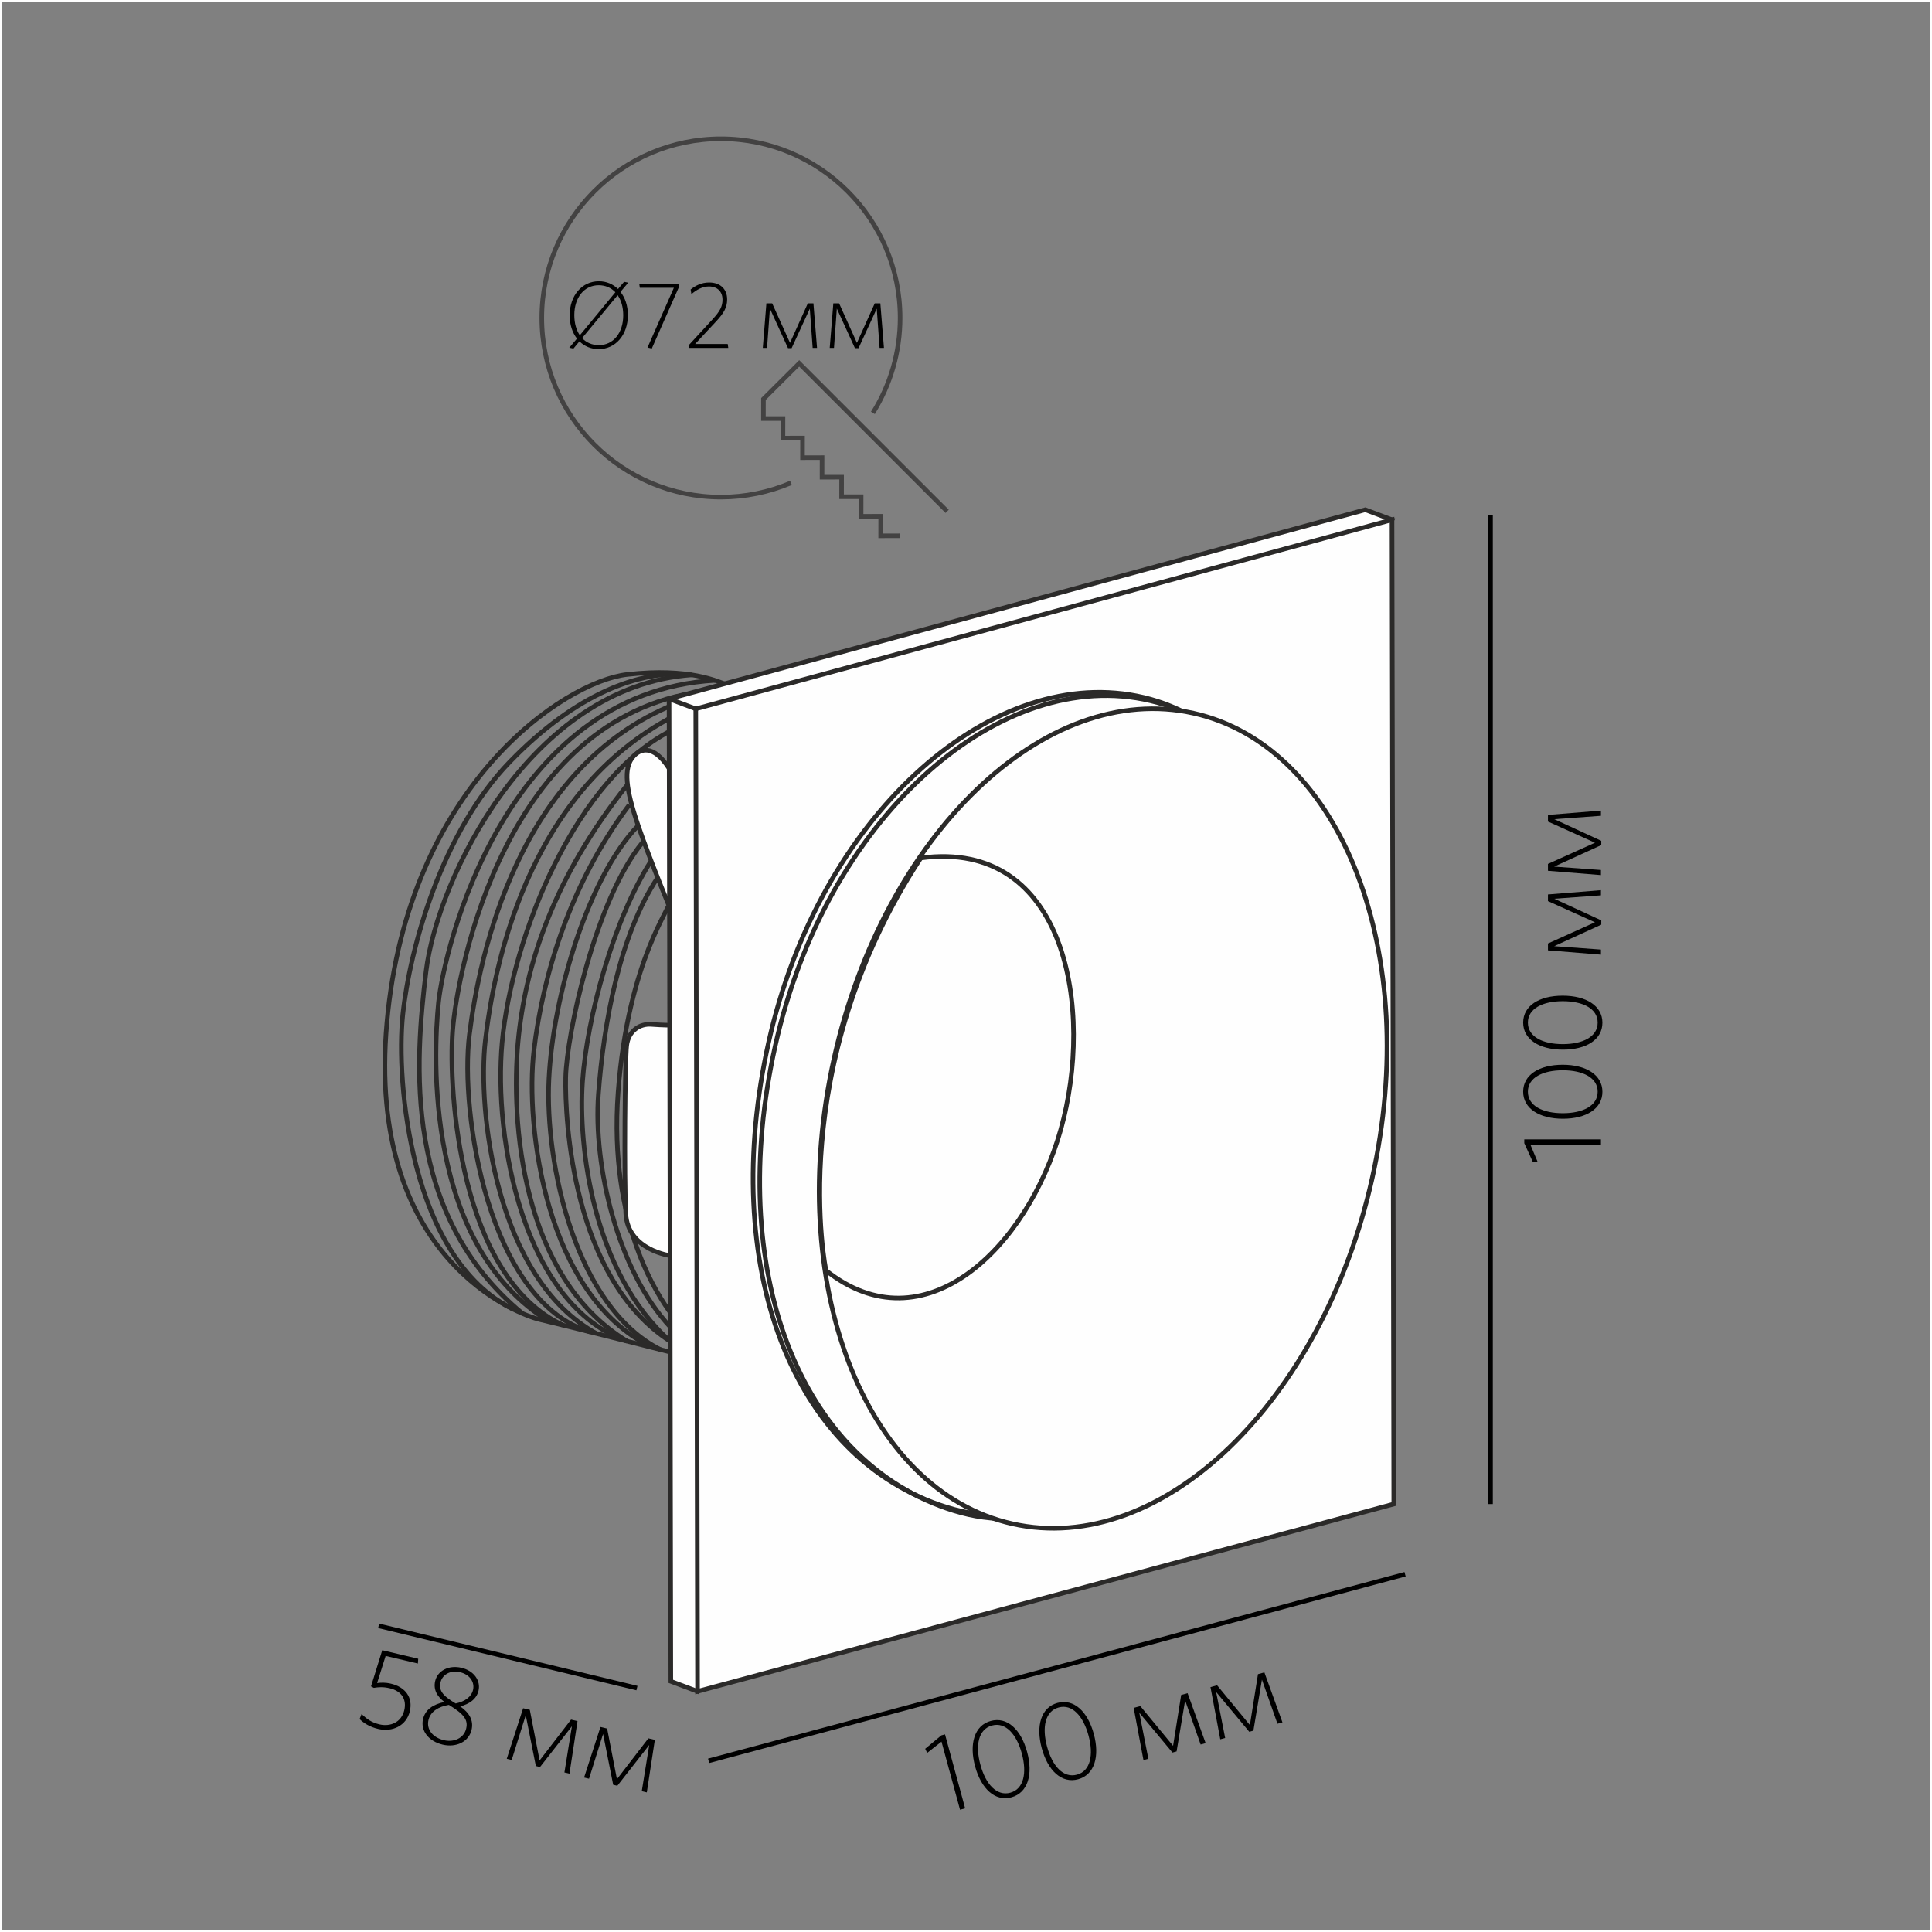 <?xml version="1.0" encoding="UTF-8"?>
<!DOCTYPE svg PUBLIC "-//W3C//DTD SVG 1.1//EN" "http://www.w3.org/Graphics/SVG/1.1/DTD/svg11.dtd">
<!-- Creator: CorelDRAW X6 -->
<svg xmlns="http://www.w3.org/2000/svg" xml:space="preserve" width="500px" height="500px" version="1.1" style="shape-rendering:geometricPrecision; text-rendering:geometricPrecision; image-rendering:optimizeQuality; fill-rule:evenodd; clip-rule:evenodd"
viewBox="0 0 500000 500000"
 xmlns:xlink="http://www.w3.org/1999/xlink">
 <rect x="0" y="0" width="500000" height="500000" fill="#808080" stroke="none"/>
 <defs>
  <style type="text/css">
   <![CDATA[
    .str3 {stroke:#2B2A29;stroke-width:1181.11}
    .str2 {stroke:#434242;stroke-width:1181.11}
    .str0 {stroke:#FEFEFE;stroke-width:1181.11}
    .str1 {stroke:black;stroke-width:1181.11}
    .fil0 {fill:none}
    .fil2 {fill:#FEFEFE}
    .fil1 {fill:black;fill-rule:nonzero}
   ]]>
  </style>
 </defs>
 <g id="Слой_x0020_1">
  <rect class="fil0 str0" width="500001" height="500001"/>
  <line class="fil0 str1" x1="183392" y1="455701" x2="363629" y2= "407407" />
  <line class="fil0 str1" x1="385749" y1="389245" x2="385749" y2= "133216" />
  <polygon class="fil1" points="414317,294864 394484,294864 394484,295855 396730,300785 397896,300581 396059,296234 414317,296234 "/>
  <path id="1" class="fil1" d="M404414 275556c-6018,0 -10222,2567 -10222,6971 0,4404 4264,7000 10282,7000 6018,0 10222,-2568 10222,-6971 0,-4404 -4234,-7000 -10282,-7000zm30 1429c5172,0 9027,1896 9027,5542 0,3674 -3855,5570 -9027,5570 -5172,0 -9027,-1896 -9027,-5570 0,-3646 3855,-5542 9027,-5542z"/>
  <path id="2" class="fil1" d="M404414 257677c-6018,0 -10222,2567 -10222,6971 0,4404 4264,7000 10282,7000 6018,0 10222,-2568 10222,-6971 0,-4404 -4234,-7000 -10282,-7000zm30 1429c5172,0 9027,1896 9027,5542 0,3674 -3855,5570 -9027,5570 -5172,0 -9027,-1896 -9027,-5570 0,-3646 3855,-5542 9027,-5542z"/>
  <polygon id="3" class="fil1" points="414317,230378 400609,231486 400609,233207 412771,238690 400609,244174 400609,245952 414317,247061 414317,245748 402213,244873 414404,239303 414404,238195 402242,232594 414317,231719 "/>
  <polygon id="4" class="fil1" points="414317,209787 400609,210895 400609,212616 412771,218098 400609,223582 400609,225361 414317,226470 414317,225157 402213,224281 414404,218711 414404,217603 402242,212003 414317,211127 "/>
  <polygon class="fil1" points="249778,467991 244569,448860 243613,449119 239444,452582 239949,453655 243660,450738 248456,468352 "/>
  <path id="1" class="fil1" d="M265813 453398c-1579,-5796 -5157,-9175 -9406,-8016 -4246,1157 -5629,5948 -4056,11744 1580,5795 5161,9170 9406,8013 4251,-1157 5645,-5920 4056,-11740zm-1370 402c1358,4980 537,9191 -2974,10148 -3547,966 -6389,-2249 -7742,-7230 -1358,-4980 -543,-9191 3004,-10156 3517,-957 6354,2259 7713,7238z"/>
  <path id="2" class="fil1" d="M283070 448729c-1579,-5796 -5157,-9175 -9406,-8016 -4246,1157 -5629,5948 -4056,11744 1580,5795 5161,9170 9406,8013 4251,-1157 5645,-5920 4056,-11740zm-1370 402c1358,4980 537,9191 -2974,10148 -3547,966 -6389,-2249 -7742,-7230 -1358,-4980 -543,-9191 3004,-10156 3517,-957 6354,2259 7713,7238z"/>
  <polygon id="3" class="fil1" points="312021,451128 307347,438199 305687,438650 303594,451824 295111,441534 293396,442001 295927,455512 297195,455170 294857,443266 303433,453559 304502,453270 306711,440067 310724,451481 "/>
  <polygon id="4" class="fil1" points="331898,445751 327224,432821 325564,433272 323471,446446 314988,436156 313273,436623 315804,450135 317071,449792 314734,437888 323310,448181 324379,447892 326588,434690 330601,446104 "/>
  <line class="fil0 str1" x1="97999" y1="420763" x2="164841" y2= "436877" />
  <path class="fil1" d="M106063 442881c831,-3516 -1072,-6245 -4874,-7143 -1475,-351 -2597,-289 -3589,-161l2204 -7029 8346 1971 84 -1240 -9308 -2204 -2904 9353 718 384c1150,-177 2380,-308 4113,104 3092,729 4439,2907 3776,5687 -757,3208 -3686,4312 -6411,3669 -2070,-491 -3350,-1427 -4637,-2686l-521 1310c1124,1077 2634,2035 4820,2555 3632,855 7291,-791 8185,-4570z"/>
  <path id="1" class="fil1" d="M109484 444888c-686,2893 1311,5732 5085,6626 3462,819 6732,-716 7466,-3807 592,-2498 -594,-4454 -2933,-6092 2265,-598 4196,-1792 4737,-4061 605,-2551 -1119,-5151 -4410,-5930 -3292,-776 -6174,761 -6798,3399 -557,2352 612,4128 2394,5447 -2960,619 -4959,1972 -5541,4417zm1411 243c510,-2157 2524,-3449 5272,-3909 4031,2453 5000,3943 4473,6154 -591,2498 -3213,3585 -5739,2989 -2922,-696 -4584,-2793 -4006,-5233zm3132 -9810c407,-1729 2313,-3195 5068,-2543 2469,582 3800,2546 3327,4563 -431,1815 -2095,3007 -4493,3520 -3596,-2139 -4389,-3496 -3902,-5539z"/>
  <polygon id="2" class="fil1" points="147377,459020 149461,445423 147785,445033 139649,455600 137112,442503 135384,442095 131149,455175 132424,455478 136062,443905 138677,457050 139752,457305 148006,446760 146073,458712 "/>
  <polygon id="3" class="fil1" points="167390,463869 169473,450272 167797,449881 159662,460448 157125,447351 155397,446944 151161,460023 152437,460327 156075,448753 158690,461899 159765,462154 168018,451609 166086,463561 "/>
  <path class="fil1" d="M162495 81548c0,-2405 -712,-4489 -1915,-6011l2013 -2381 -1080 -220 -1571 1864c-1300,-1276 -3018,-2011 -4956,-2011 -4343,0 -7558,3656 -7558,8809 0,2428 687,4489 1890,6035l-1988 2355 1080 221 1546 -1864c1300,1276 3018,2011 4981,2011 4343,0 7558,-3656 7558,-8809zm-1202 50c0,4539 -2552,7729 -6306,7729 -1767,0 -3239,-663 -4343,-1817l9201 -11114c932,1324 1448,3116 1448,5202zm-6356 -7779c1742,0 3239,663 4318,1817l-9201 11139c-908,-1350 -1423,-3116 -1423,-5226 0,-4539 2552,-7729 6306,-7729z"/>
  <polygon id="1" class="fil1" points="175720,74261 175720,73452 165440,73452 165586,74482 174395,74482 167574,89940 168678,90209 "/>
  <path id="2" class="fil1" d="M188479 90038l-148 -1006 -8440 0 5422 -5823c2036,-2187 2871,-3664 2871,-5730 0,-2604 -1717,-4371 -4662,-4371 -1988,0 -3534,809 -4785,1815l196 1207c1325,-1133 2822,-1993 4539,-1993 2159,0 3509,1300 3509,3415 0,1722 -589,2924 -2576,5088l-6085 6612 0 785 10158 0z"/>
  <polygon id="3" class="fil1" points="211445,90038 210512,78506 209065,78506 204452,88738 199838,78506 198342,78506 197410,90038 198514,90038 199250,79856 203937,90111 204869,90111 209580,79881 210316,90038 "/>
  <polygon id="4" class="fil1" points="228767,90038 227834,78506 226387,78506 221774,88738 217161,78506 215664,78506 214732,90038 215837,90038 216572,79856 221259,90111 222191,90111 226902,79881 227638,90038 "/>
  <path class="fil0 str2" d="M232979 138663l-5065 8 0 -1 8 -5063 -5065 8 8 -5065 -5065 7 0 0 7 -5063 -5063 7 0 -1 7 -5063 -5065 7 0 0 7 -5065 -5063 8 -1 -1 8 -5063 -5065 7 0 0 7 -5063 9256 -9223 38287 38287m-40422 -7362c-5731,2432 -11891,3686 -18117,3686 -25609,0 -46369,-20760 -46369,-46369 0,-25609 20760,-46369 46369,-46369 25609,0 46369,20760 46369,46369 0,8688 -2441,17204 -7046,24572"/>
  <g id="_820669888">
   <path class="fil0 str3" d="M173530 349937c0,0 -28818,-7296 -33847,-8439 -5030,-1143 -45043,-15344 -39555,-76853 5489,-61508 45962,-88264 62197,-90094 16235,-1830 23324,1830 26068,2744 0,0 -13720,3430 -13720,3430l-381 56537 -762 112675z"/>
   <path class="fil0 str3" d="M177746 174466c-12020,-772 -28352,4650 -45832,22723 -17480,18073 -25839,48019 -27669,65398 -1831,17379 2026,63177 28452,76179"/>
   <path class="fil0 str3" d="M179049 174653c-42064,3001 -65901,53086 -68770,76616 -2870,23530 -6130,63012 24946,88673"/>
   <path class="fil0 str3" d="M185020 176082c-54495,3139 -70168,69699 -71541,83419 -1372,13720 -3586,63039 28849,82625"/>
   <path class="fil0 str3" d="M181534 179010c-50625,6631 -63252,72030 -64395,87809 -1143,15778 1826,63787 28582,76140"/>
   <path class="fil0 str3" d="M174664 182216c-40572,16240 -50666,65165 -53182,85517 -2515,20350 4930,69462 31506,77034"/>
   <path class="fil0 str3" d="M174644 185190c-38762,19900 -46987,66307 -49045,84143 -2059,17835 2588,61446 28734,75769"/>
   <path class="fil0 str3" d="M174621 188621c-25293,11896 -42162,53502 -44677,81169 -2272,24997 5478,67958 32352,77312"/>
   <path class="fil0 str3" d="M162415 203020c-19120,24012 -26525,46648 -28355,66770 -1831,20123 676,60642 28236,77312"/>
   <path class="fil0 str3" d="M162872 208280c-15321,20350 -22410,44132 -24696,63569 -2287,19436 2822,63490 30679,76907"/>
   <path class="fil0 str3" d="M165156 213654c-12806,13263 -22019,43550 -23095,65627 -1076,22077 6958,59047 28860,69997"/>
   <path class="fil0 str3" d="M166300 217998c-12347,15092 -19667,49849 -19895,60825 -228,10976 1696,52132 27144,68370"/>
   <path class="fil0 str3" d="M168357 223029c-9604,15092 -16463,40245 -17607,56936 -1144,16693 2609,49388 22799,67226"/>
   <path class="fil0 str3" d="M169490 228224c0,0 10530,-15943 696,-1080 -9833,14863 -13948,37501 -15320,56023 -1372,18521 4948,45741 18709,60371"/>
   <path class="fil0 str3" d="M172929 234004c1385,11 -10371,13947 -12959,48591 -2589,34644 10867,53381 13629,57275"/>
   <path class="fil2 str3" d="M174536 201304c-3881,-7661 -7895,-8576 -10596,-5570 -2701,3006 -1985,8544 1217,17920 3201,9376 9136,23608 9136,23608l243 -35958z"/>
   <path class="fil2 str3" d="M173699 325007c0,0 -11288,-1367 -11745,-10970 -457,-9604 -229,-39559 228,-43447 458,-3887 3430,-5717 6403,-5487 2973,229 5517,228 5517,228l-403 59677z"/>
   <g>
    <polygon class="fil2 str3" points="173150,180855 353339,131920 360253,134513 180521,437723 173607,435129 "/>
    <line class="fil0 str3" x1="173150" y1="180855" x2="180064" y2= "183447" />
    <polygon class="fil2 str3" points="180064,183447 360253,134513 360710,389245 180521,437723 "/>
   </g>
   <path class="fil0 str3" d="M294170 180099c39711,7791 56961,62745 44019,120671 -12943,57927 -52779,101808 -93062,89329 -40283,-12480 -59133,-62517 -46191,-120443 12944,-57927 56569,-97142 95234,-89557z"/>
   <path class="fil0 str3" d="M295899 180963c39711,7791 56961,62745 44017,120671 -12943,57926 -52778,101808 -93061,89329 -40284,-12480 -59133,-62517 -46191,-120444 12943,-57926 56569,-97142 95234,-89556z"/>
   <path class="fil2 str3" d="M308909 184583c38453,8593 59133,62517 46191,120443 -12944,57926 -54608,97921 -93062,89329 -38454,-8593 -59133,-62517 -46191,-120444 12943,-57926 54608,-97921 93062,-89328zm-95137 144226c0,0 -11035,-52543 24534,-106760 37856,-5054 44880,39476 36222,70260 -8656,30786 -35411,56626 -60756,36500z"/>
  </g>
 </g>
</svg>
